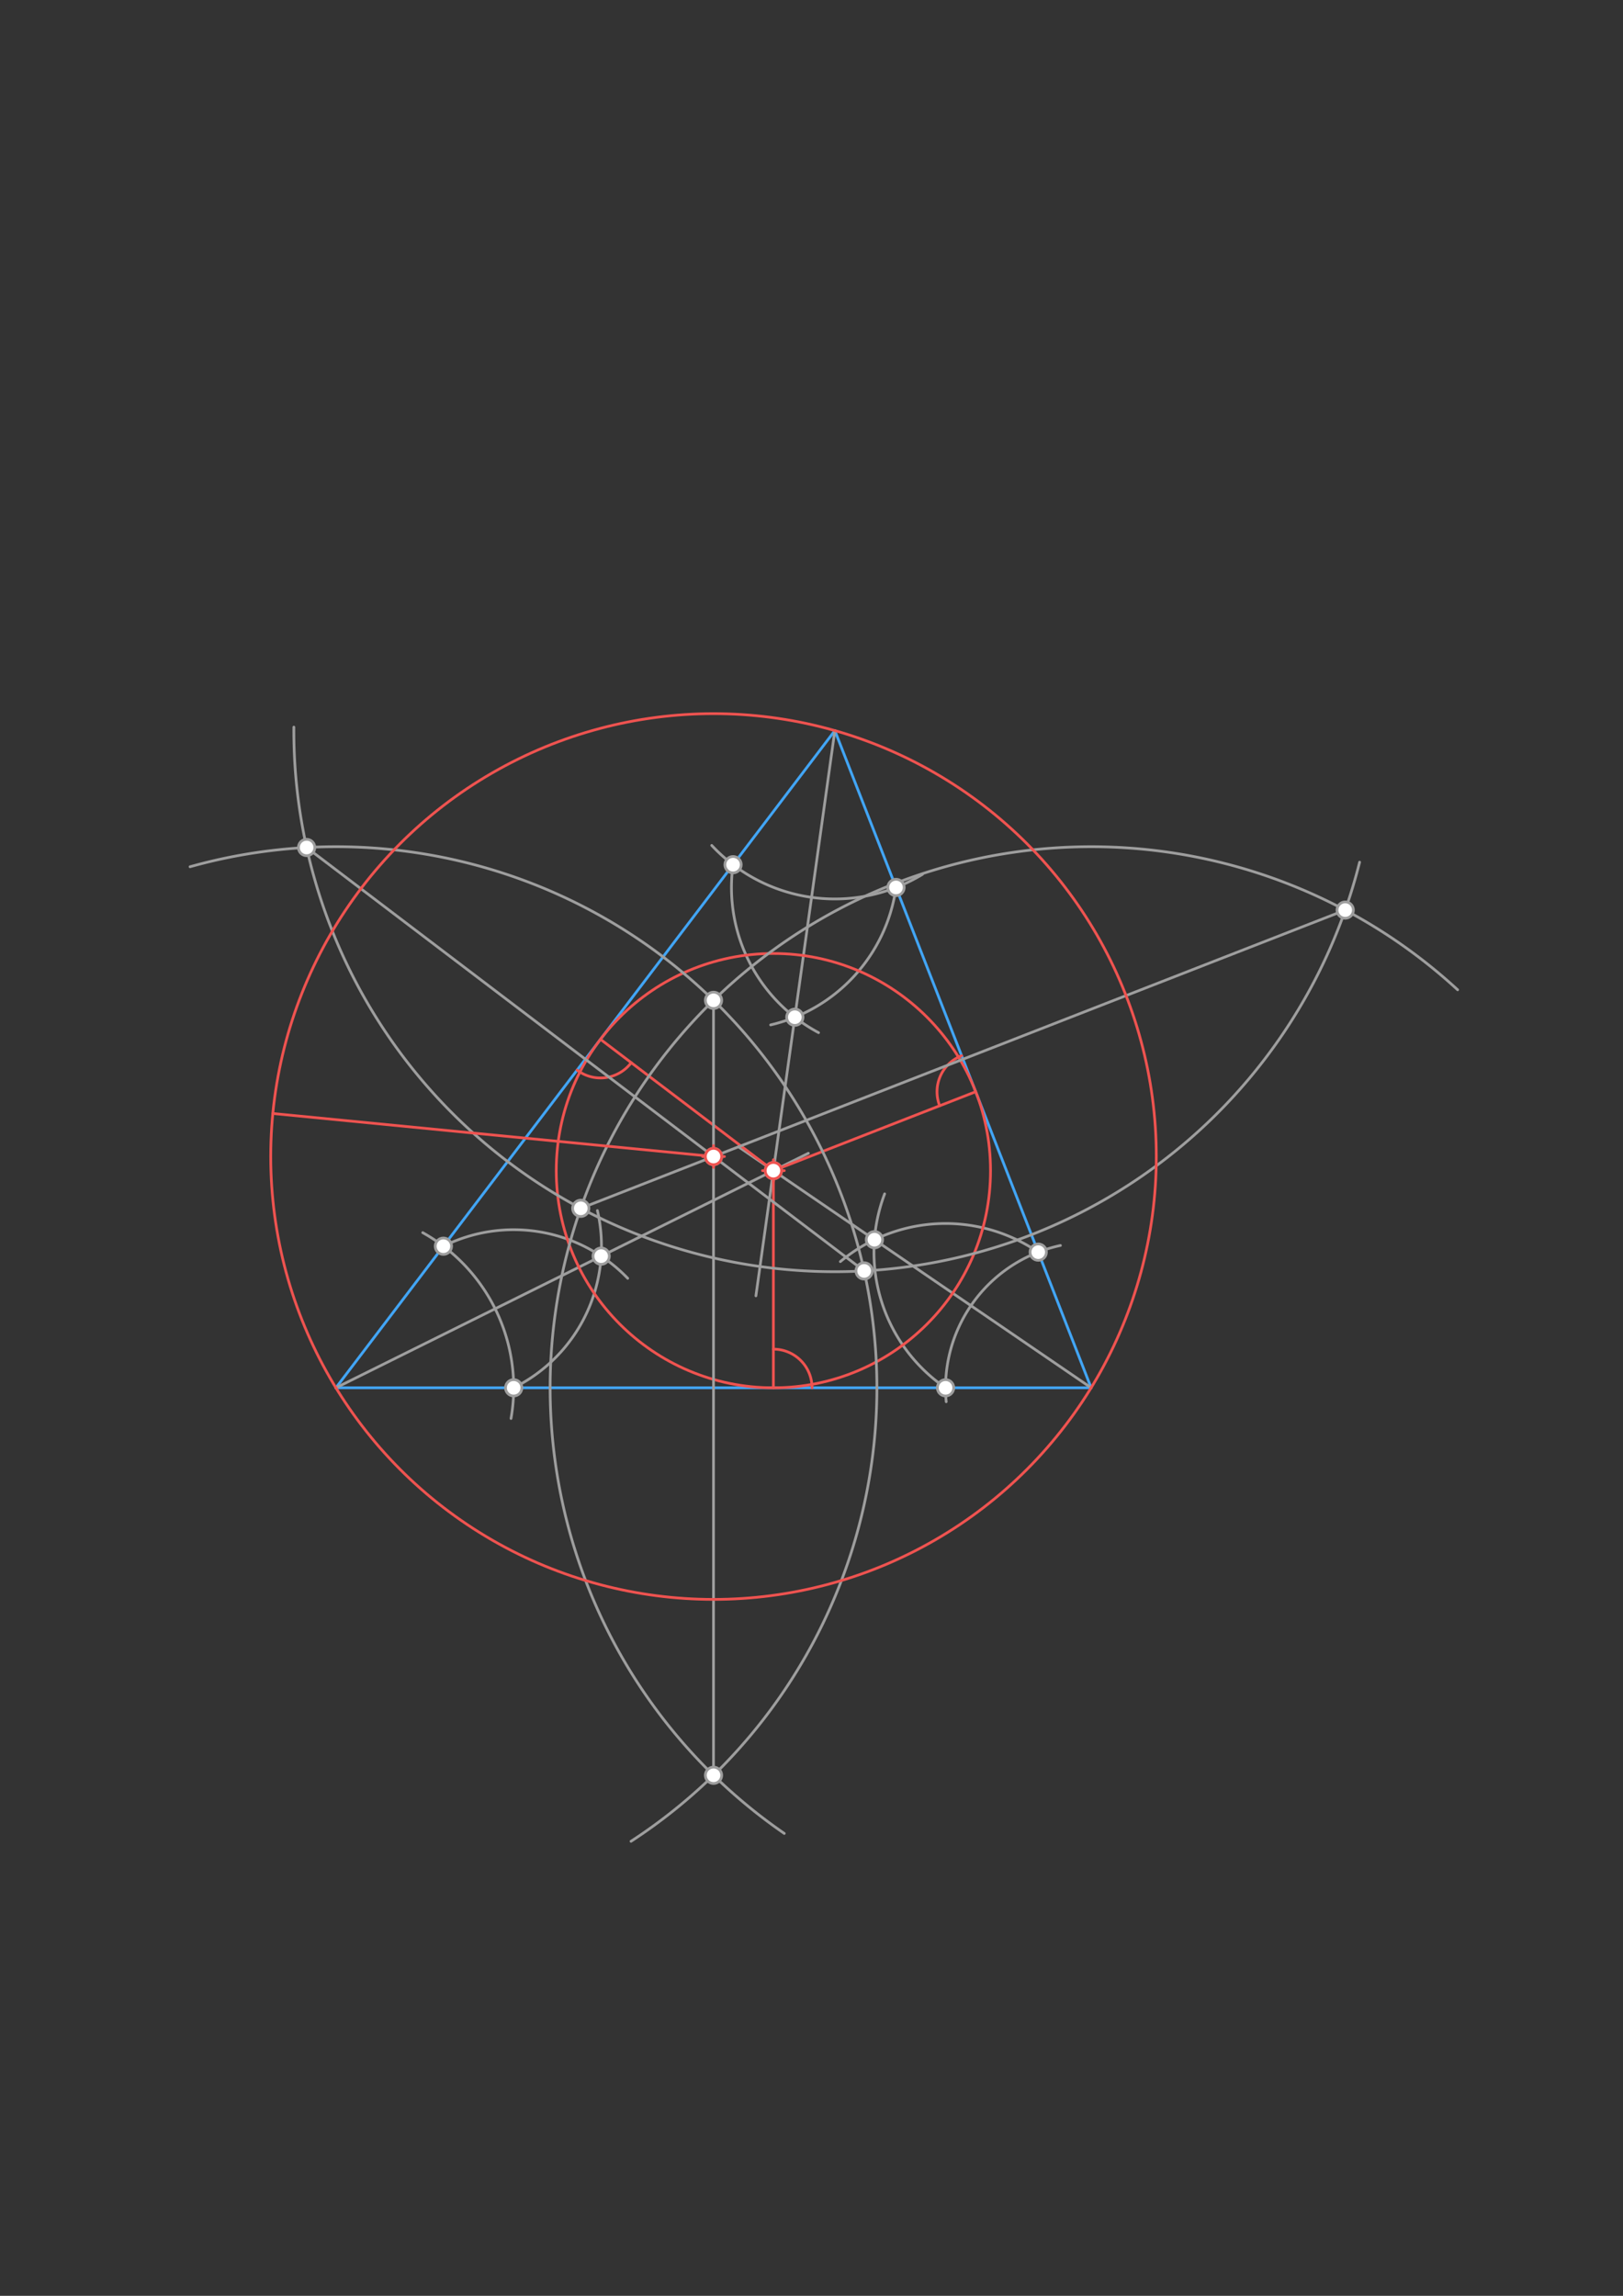 <svg xmlns="http://www.w3.org/2000/svg" class="svg--1it" height="100%" preserveAspectRatio="xMidYMid meet" viewBox="0 0 595.276 841.89" width="100%"><rect x="0" y="0" width="595.276" height="841.89" fill="#333333" stroke="none"/><defs><marker id="marker-arrow" markerHeight="16" markerUnits="userSpaceOnUse" markerWidth="24" orient="auto-start-reverse" refX="24" refY="4" viewBox="0 0 24 8"><path d="M 0 0 L 24 4 L 0 8 z" stroke="inherit"></path></marker></defs><g class="aux-layer--1FB"></g><g class="main-layer--3Vd"><g class="element--2qn"><line stroke="#42A5F5" stroke-dasharray="none" stroke-linecap="round" stroke-width="1" x1="306.201" x2="123.201" y1="267.918" y2="508.918"></line></g><g class="element--2qn"><line stroke="#42A5F5" stroke-dasharray="none" stroke-linecap="round" stroke-width="1" x1="123.201" x2="400.201" y1="508.918" y2="508.918"></line></g><g class="element--2qn"><line stroke="#42A5F5" stroke-dasharray="none" stroke-linecap="round" stroke-width="1" x1="306.201" x2="400.201" y1="267.918" y2="508.918"></line></g><g class="element--2qn"><path d="M 155.049 452.022 A 65.204 65.204 0 0 1 187.428 520.162" fill="none" stroke="#9E9E9E" stroke-dasharray="none" stroke-linecap="round" stroke-width="1"></path></g><g class="element--2qn"><path d="M 162.633 456.989 A 57.973 57.973 0 0 1 230.226 468.771" fill="none" stroke="#9E9E9E" stroke-dasharray="none" stroke-linecap="round" stroke-width="1"></path></g><g class="element--2qn"><path d="M 188.405 508.918 A 57.973 57.973 0 0 0 219.114 443.925" fill="none" stroke="#9E9E9E" stroke-dasharray="none" stroke-linecap="round" stroke-width="1"></path></g><g class="element--2qn"><line stroke="#9E9E9E" stroke-dasharray="none" stroke-linecap="round" stroke-width="1" x1="123.201" x2="220.491" y1="508.918" y2="460.635"></line></g><g class="element--2qn"><line stroke="#9E9E9E" stroke-dasharray="none" stroke-linecap="round" stroke-width="1" x1="220.491" x2="296.487" y1="460.635" y2="422.919"></line></g><g class="element--2qn"><path d="M 347.049 514.022 A 53.397 53.397 0 0 1 388.944 456.722" fill="none" stroke="#9E9E9E" stroke-dasharray="none" stroke-linecap="round" stroke-width="1"></path></g><g class="element--2qn"><path d="M 380.798 459.172 A 60.252 60.252 0 0 0 308.227 462.636" fill="none" stroke="#9E9E9E" stroke-dasharray="none" stroke-linecap="round" stroke-width="1"></path></g><g class="element--2qn"><path d="M 346.804 508.918 A 60.252 60.252 0 0 1 324.464 437.8" fill="none" stroke="#9E9E9E" stroke-dasharray="none" stroke-linecap="round" stroke-width="1"></path></g><g class="element--2qn"><line stroke="#9E9E9E" stroke-dasharray="none" stroke-linecap="round" stroke-width="1" x1="400.201" x2="320.719" y1="508.918" y2="454.606"></line></g><g class="element--2qn"><line stroke="#9E9E9E" stroke-dasharray="none" stroke-linecap="round" stroke-width="1" x1="320.719" x2="270.852" y1="454.606" y2="420.53"></line></g><g class="element--2qn"><path d="M 261.049 310.022 A 61.737 61.737 0 0 0 338.329 320.636" fill="none" stroke="#9E9E9E" stroke-dasharray="none" stroke-linecap="round" stroke-width="1"></path></g><g class="element--2qn"><path d="M 328.635 325.435 A 60.349 60.349 0 0 1 282.658 375.838" fill="none" stroke="#9E9E9E" stroke-dasharray="none" stroke-linecap="round" stroke-width="1"></path></g><g class="element--2qn"><path d="M 268.866 317.087 A 60.349 60.349 0 0 0 300.23 378.681" fill="none" stroke="#9E9E9E" stroke-dasharray="none" stroke-linecap="round" stroke-width="1"></path></g><g class="element--2qn"><line stroke="#9E9E9E" stroke-dasharray="none" stroke-linecap="round" stroke-width="1" x1="306.201" x2="291.521" y1="267.918" y2="373.022"></line></g><g class="element--2qn"><line stroke="#9E9E9E" stroke-dasharray="none" stroke-linecap="round" stroke-width="1" x1="291.521" x2="277.25" y1="373.022" y2="475.19"></line></g><g class="element--2qn"><line stroke="#EF5350" stroke-dasharray="none" stroke-linecap="round" stroke-width="1" x1="283.662" x2="220.24" y1="429.284" y2="381.125"></line></g><g class="element--2qn"><line stroke="#EF5350" stroke-dasharray="none" stroke-linecap="round" stroke-width="1" x1="283.662" x2="283.662" y1="429.284" y2="508.918"></line></g><g class="element--2qn"><line stroke="#EF5350" stroke-dasharray="none" stroke-linecap="round" stroke-width="1" x1="283.662" x2="357.853" y1="429.284" y2="400.346"></line></g><g class="element--2qn"><path d="M 297.835 508.918 A 14.173 14.173 0 0 0 283.662 494.745" fill="none" stroke="#EF5350" stroke-dasharray="none" stroke-linecap="round" stroke-width="1"></path></g><g class="element--2qn"><path d="M 352.703 387.142 A 14.173 14.173 0 0 0 344.649 405.496" fill="none" stroke="#EF5350" stroke-dasharray="none" stroke-linecap="round" stroke-width="1"></path></g><g class="element--2qn"><path d="M 211.668 392.412 A 14.173 14.173 0 0 0 231.527 389.696" fill="none" stroke="#EF5350" stroke-dasharray="none" stroke-linecap="round" stroke-width="1"></path></g><g class="element--2qn"><g class="center--1s5"><line x1="279.662" y1="429.284" x2="287.662" y2="429.284" stroke="#EF5350" stroke-width="1" stroke-linecap="round"></line><line x1="283.662" y1="425.284" x2="283.662" y2="433.284" stroke="#EF5350" stroke-width="1" stroke-linecap="round"></line><circle class="hit--230" cx="283.662" cy="429.284" r="4" stroke="none" fill="transparent"></circle></g><circle cx="283.662" cy="429.284" fill="none" r="79.635" stroke="#EF5350" stroke-dasharray="none" stroke-width="1"></circle></g><g class="element--2qn"><path d="M 69.71 317.839 A 198.425 198.425 0 0 1 231.443 675.22" fill="none" stroke="#9E9E9E" stroke-dasharray="none" stroke-linecap="round" stroke-width="1"></path></g><g class="element--2qn"><path d="M 287.653 672.336 A 198.425 198.425 0 1 1 534.623 362.962" fill="none" stroke="#9E9E9E" stroke-dasharray="none" stroke-linecap="round" stroke-width="1"></path></g><g class="element--2qn"><path d="M 498.671 316.165 A 198.425 198.425 0 0 1 107.78 266.643" fill="none" stroke="#9E9E9E" stroke-dasharray="none" stroke-linecap="round" stroke-width="1"></path></g><g class="element--2qn"><line stroke="#9E9E9E" stroke-dasharray="none" stroke-linecap="round" stroke-width="1" x1="261.701" x2="261.701" y1="366.826" y2="651.011"></line></g><g class="element--2qn"><line stroke="#9E9E9E" stroke-dasharray="none" stroke-linecap="round" stroke-width="1" x1="493.392" x2="213.011" y1="333.738" y2="443.099"></line></g><g class="element--2qn"><line stroke="#9E9E9E" stroke-dasharray="none" stroke-linecap="round" stroke-width="1" x1="112.461" x2="316.941" y1="310.784" y2="466.053"></line></g><g class="element--2qn"><g class="center--1s5"><line x1="257.701" y1="424.107" x2="265.701" y2="424.107" stroke="#EF5350" stroke-width="1" stroke-linecap="round"></line><line x1="261.701" y1="420.107" x2="261.701" y2="428.107" stroke="#EF5350" stroke-width="1" stroke-linecap="round"></line><circle class="hit--230" cx="261.701" cy="424.107" r="4" stroke="none" fill="transparent"></circle></g><circle cx="261.701" cy="424.107" fill="none" r="162.404" stroke="#EF5350" stroke-dasharray="none" stroke-width="1"></circle></g><g class="element--2qn"><line stroke="#EF5350" stroke-dasharray="none" stroke-linecap="round" stroke-width="1" x1="261.701" x2="100.065" y1="424.107" y2="408.328"></line></g><g class="element--2qn"><circle cx="188.405" cy="508.918" r="3" stroke="#9E9E9E" stroke-width="1" fill="#ffffff"></circle>}</g><g class="element--2qn"><circle cx="162.633" cy="456.989" r="3" stroke="#9E9E9E" stroke-width="1" fill="#ffffff"></circle>}</g><g class="element--2qn"><circle cx="220.491" cy="460.635" r="3" stroke="#9E9E9E" stroke-width="1" fill="#ffffff"></circle>}</g><g class="element--2qn"><circle cx="346.804" cy="508.918" r="3" stroke="#9E9E9E" stroke-width="1" fill="#ffffff"></circle>}</g><g class="element--2qn"><circle cx="380.798" cy="459.172" r="3" stroke="#9E9E9E" stroke-width="1" fill="#ffffff"></circle>}</g><g class="element--2qn"><circle cx="320.719" cy="454.606" r="3" stroke="#9E9E9E" stroke-width="1" fill="#ffffff"></circle>}</g><g class="element--2qn"><circle cx="268.866" cy="317.087" r="3" stroke="#9E9E9E" stroke-width="1" fill="#ffffff"></circle>}</g><g class="element--2qn"><circle cx="328.635" cy="325.435" r="3" stroke="#9E9E9E" stroke-width="1" fill="#ffffff"></circle>}</g><g class="element--2qn"><circle cx="291.521" cy="373.022" r="3" stroke="#9E9E9E" stroke-width="1" fill="#ffffff"></circle>}</g><g class="element--2qn"><circle cx="283.662" cy="429.284" r="3" stroke="#9E9E9E" stroke-width="1" fill="#ffffff"></circle>}</g><g class="element--2qn"><circle cx="283.662" cy="429.284" r="3" stroke="#EF5350" stroke-width="1" fill="#ffffff"></circle>}</g><g class="element--2qn"><circle cx="261.701" cy="651.011" r="3" stroke="#9E9E9E" stroke-width="1" fill="#ffffff"></circle>}</g><g class="element--2qn"><circle cx="493.392" cy="333.738" r="3" stroke="#9E9E9E" stroke-width="1" fill="#ffffff"></circle>}</g><g class="element--2qn"><circle cx="112.461" cy="310.784" r="3" stroke="#9E9E9E" stroke-width="1" fill="#ffffff"></circle>}</g><g class="element--2qn"><circle cx="316.941" cy="466.053" r="3" stroke="#9E9E9E" stroke-width="1" fill="#ffffff"></circle>}</g><g class="element--2qn"><circle cx="213.011" cy="443.099" r="3" stroke="#9E9E9E" stroke-width="1" fill="#ffffff"></circle>}</g><g class="element--2qn"><circle cx="261.701" cy="366.826" r="3" stroke="#9E9E9E" stroke-width="1" fill="#ffffff"></circle>}</g><g class="element--2qn"><circle cx="261.701" cy="424.107" r="3" stroke="#9E9E9E" stroke-width="1" fill="#ffffff"></circle>}</g><g class="element--2qn"><circle cx="261.701" cy="424.107" r="3" stroke="#EF5350" stroke-width="1" fill="#ffffff"></circle>}</g></g><g class="snaps-layer--2PT"></g><g class="temp-layer--rAP"></g></svg>